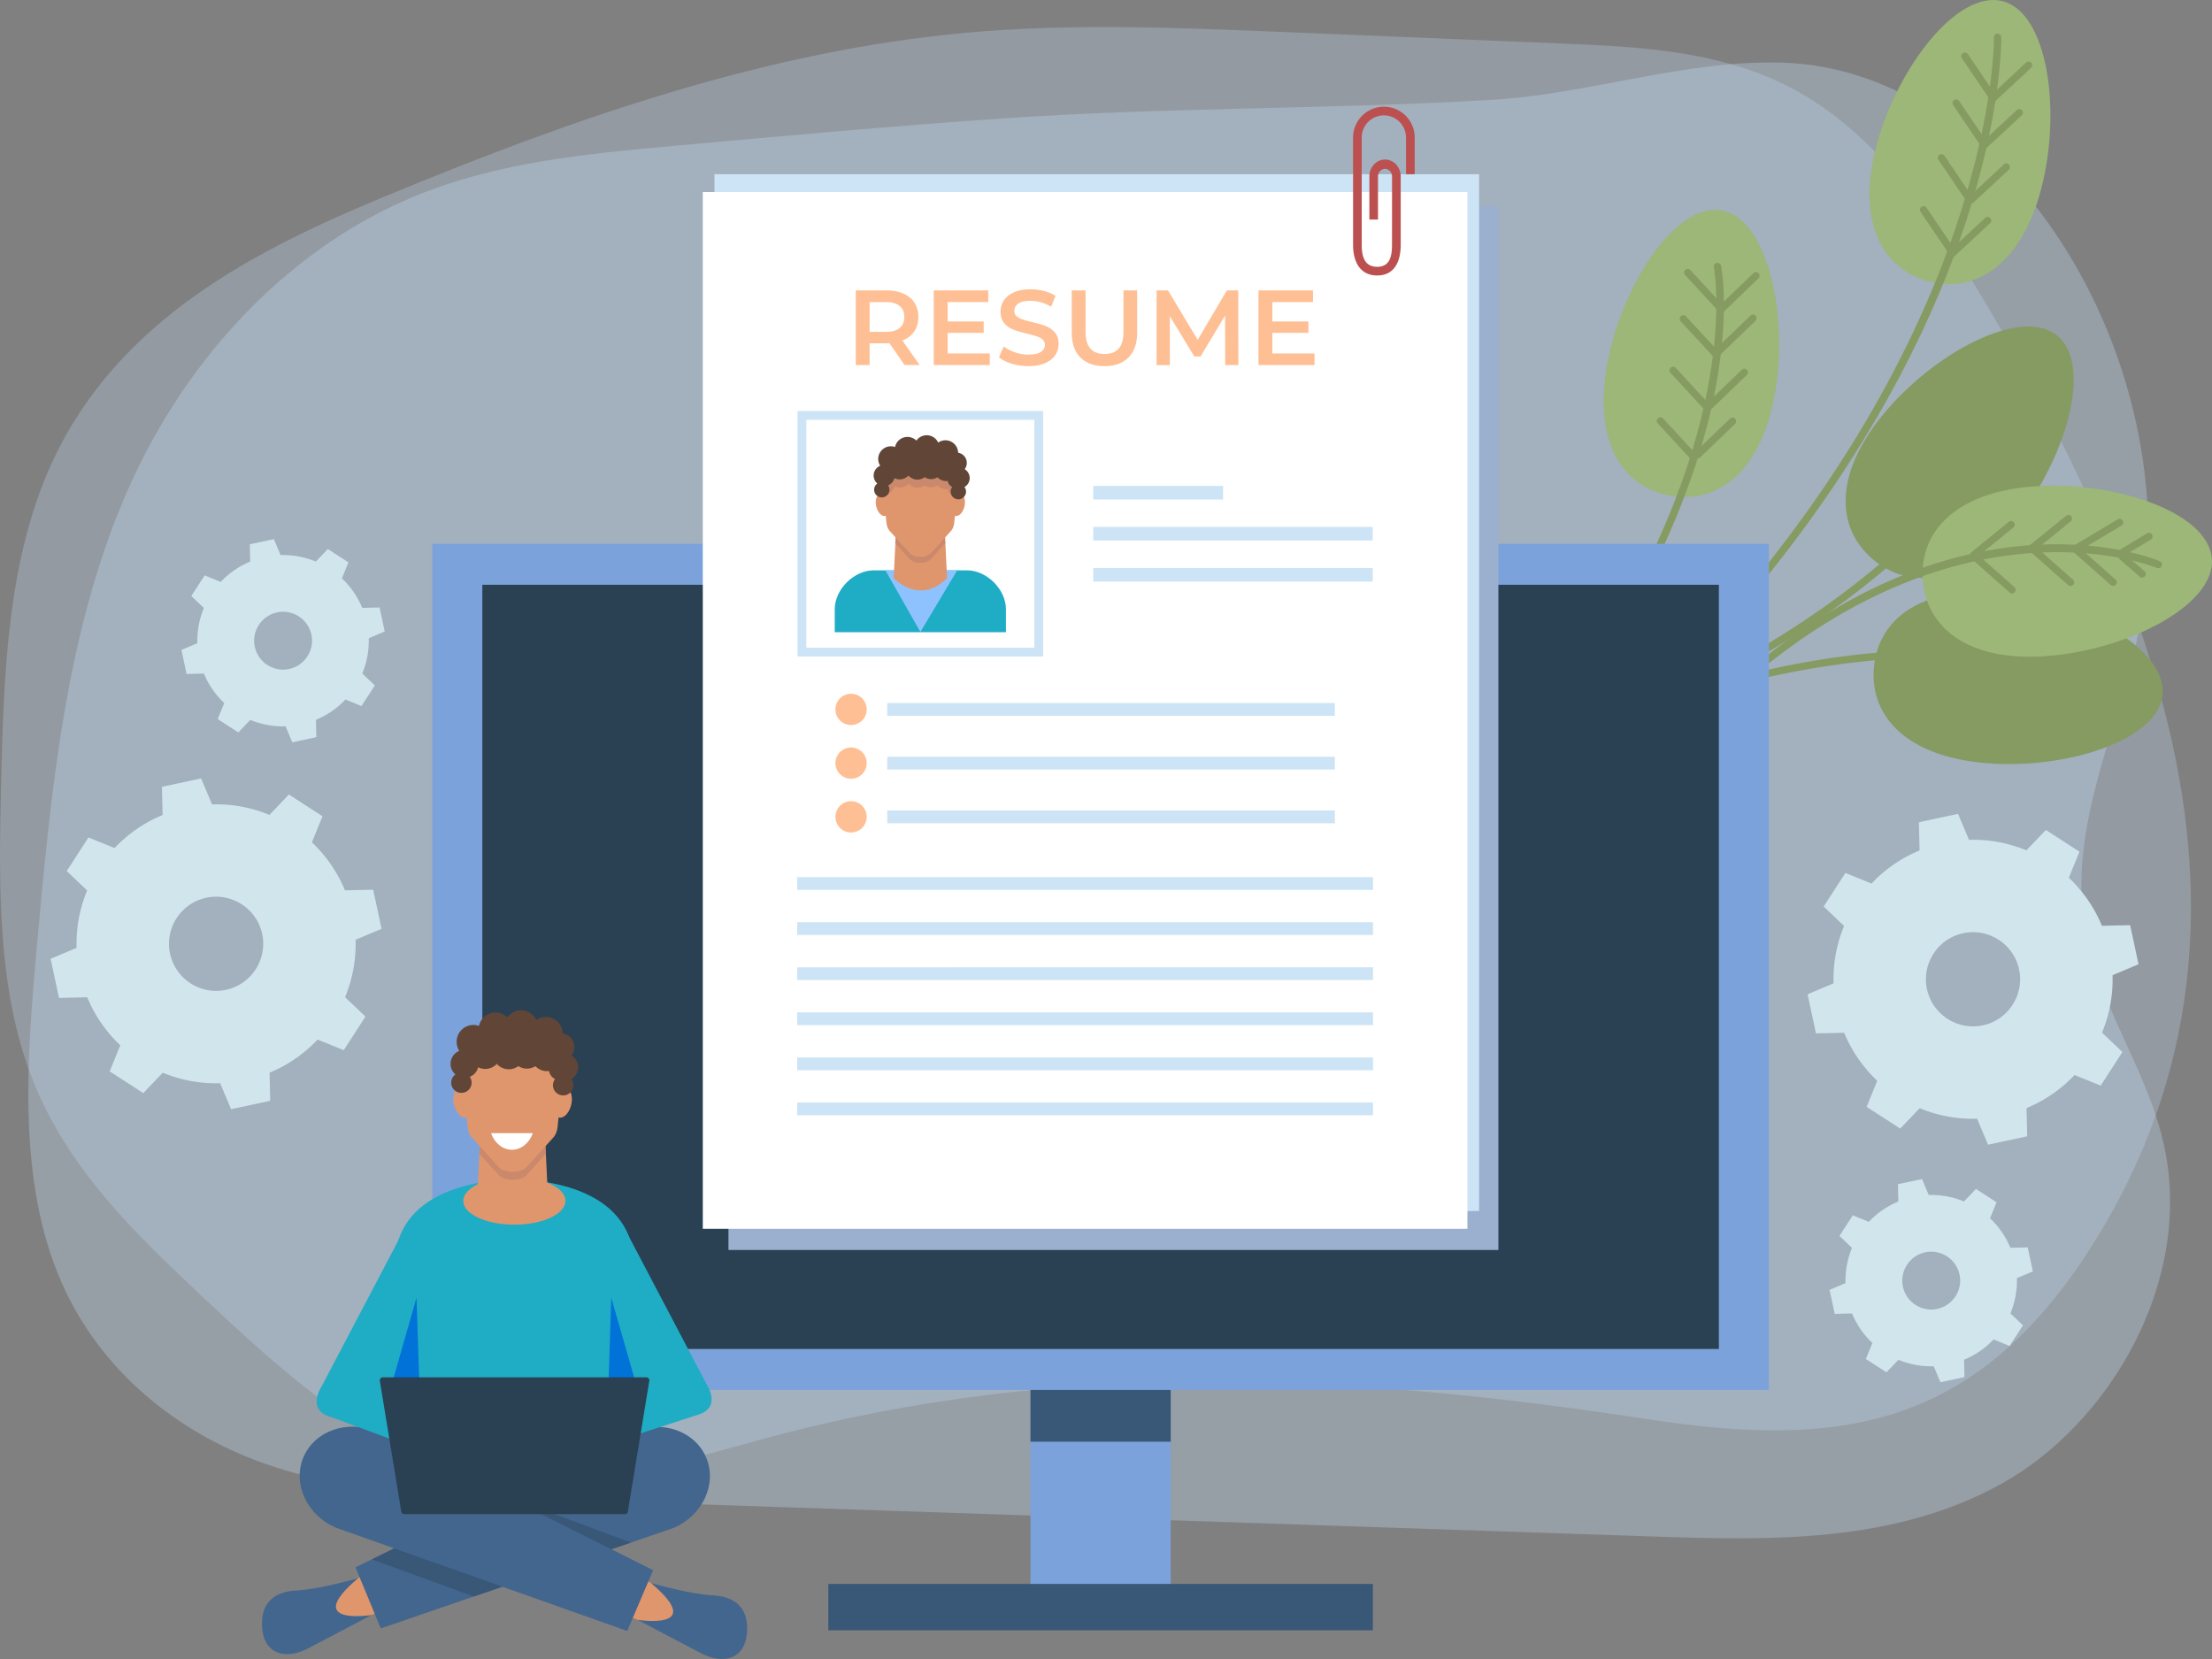 <svg width="476" height="357" fill="none" xmlns="http://www.w3.org/2000/svg"><rect width="100%" height="100%" fill="#808080" stroke="none"/><g clip-path="url(#clip0)"><path opacity=".26" d="M465.456 151.651c-7.969-30.001-21.333-57.59-36.404-83.43-11.258-19.31-24.2-38.442-42.044-48.458-15.693-8.81-33.583-9.678-50.913-10.4-20.119-.83-40.246-1.659-60.366-2.496-22.578-.93-45.21-1.867-67.743.169-42.751 3.863-84.327 18.311-124.82 35.086-27.911 11.56-57.721 26.5-71.961 57.376-9.676 21-10.452 45.993-10.99 69.942-.484 21.346-.814 43.597 6.81 62.922 7.561 19.164 21.978 32.982 35.919 46.101 18.06 16.99 37.133 34.541 59.797 39.234 21.095 4.37 42.482-2.988 63.378-8.549 63.216-16.829 124.757-13.457 188.435-3.748 40.285 6.137 70.556 2.926 96.216-38.266 21.949-35.233 25.753-73.791 14.686-115.483z" fill="#CAE5FF"/><path opacity=".3" d="M215.986 25.47c-23.669 1.62-47.308 3.764-70.947 5.914-18.829 1.713-37.895 3.48-55.747 10.823-25.607 10.522-47.7 32.697-60.78 60.986-14.156 30.608-17.53 66.416-20.643 101.165-2.159 24.118-4.08 49.864 5.28 71.394 8.523 19.601 25.368 32.544 43.09 38.949 17.714 6.406 36.48 7.075 54.986 7.697 81.461 2.749 162.921 5.491 244.374 8.241 25.453.861 51.966 1.467 75.06-11.321 23.093-12.789 41.414-43.351 35.043-72.746-3.681-16.99-14.778-30.923-17.26-48.221-3.044-21.168 7.362-41.369 11.735-62.207 11.819-56.37-26.99-121.028-76.45-122.664-20.85-.691-41.922 6.798-62.779 8.011-34.959 2.043-69.987 1.582-104.962 3.979z" fill="#CAE5FF"/><path d="M436.092 238.453a29.874 29.874 0 0010.336-7.12l5.618 2.281 4.68-7.227-4.388-4.187a29.821 29.821 0 002.259-12.343l5.595-2.358-1.806-8.418-6.071.138a29.949 29.949 0 00-7.116-10.331l2.282-5.614-7.231-4.678-4.189 4.386a29.87 29.87 0 00-12.35-2.258l-2.359-5.592-8.423 1.805.139 6.068a29.804 29.804 0 00-10.337 7.12l-5.617-2.281-4.68 7.228 4.388 4.186a29.838 29.838 0 00-2.26 12.343l-5.594 2.358 1.806 8.418 6.071-.138a29.873 29.873 0 007.116 10.331l-2.282 5.614 7.231 4.678 4.188-4.386a29.872 29.872 0 0012.35 2.258l2.36 5.592 8.422-1.805-.138-6.068zm-21.426-25.6c-1.168-5.461 2.321-10.861 7.785-12.028 5.464-1.168 10.867 2.319 12.035 7.78 1.168 5.461-2.321 10.861-7.785 12.029-5.464 1.175-10.859-2.32-12.035-7.781zM58.014 230.826a29.873 29.873 0 0010.336-7.12l5.618 2.281 4.68-7.228-4.388-4.186a29.83 29.83 0 002.26-12.343l5.594-2.358-1.806-8.418-6.071.138a29.95 29.95 0 00-7.116-10.331l2.282-5.615-7.232-4.677-4.188 4.386a29.886 29.886 0 00-12.35-2.259l-2.359-5.591-8.423 1.805.139 6.068a29.96 29.96 0 00-10.337 7.112l-5.617-2.281-4.68 7.228 4.388 4.186a29.83 29.83 0 00-2.26 12.343l-5.594 2.358 1.806 8.418 6.07-.138a29.949 29.949 0 007.117 10.331l-2.282 5.615 7.231 4.677 4.188-4.386a29.886 29.886 0 0012.35 2.259l2.36 5.591 8.422-1.805-.138-6.06zm-21.418-25.608c-1.168-5.461 2.32-10.861 7.785-12.028 5.464-1.168 10.866 2.319 12.035 7.78 1.168 5.462-2.321 10.861-7.785 12.029-5.464 1.175-10.867-2.32-12.035-7.781zm386.055 87.385a18.249 18.249 0 006.348-4.37l3.45 1.406 2.874-4.44-2.697-2.573a18.396 18.396 0 001.391-7.581l3.435-1.452-1.106-5.169-3.735.084a18.253 18.253 0 00-4.373-6.344l1.406-3.449-4.442-2.872-2.574 2.696a18.431 18.431 0 00-7.585-1.391l-1.453-3.433-5.172 1.106.085 3.733a18.266 18.266 0 00-6.348 4.37l-3.45-1.405-2.875 4.439 2.698 2.574a18.396 18.396 0 00-1.391 7.581l-3.435 1.451 1.106 5.169 3.735-.084a18.244 18.244 0 004.373 6.344l-1.406 3.449 4.441 2.873 2.575-2.696a18.43 18.43 0 007.585 1.39l1.452 3.433 5.172-1.106-.084-3.733zm-13.157-15.722c-.722-3.357 1.43-6.667 4.78-7.389 3.359-.722 6.671 1.428 7.393 4.777.723 3.349-1.429 6.667-4.78 7.389a6.23 6.23 0 01-7.393-4.777zM67.99 154.9a18.237 18.237 0 006.347-4.37l3.45 1.406 2.875-4.44-2.698-2.573a18.4 18.4 0 001.391-7.581l3.435-1.452-1.106-5.169-3.735.084a18.248 18.248 0 00-4.373-6.344l1.406-3.449-4.442-2.872-2.574 2.696a18.432 18.432 0 00-7.585-1.391l-1.453-3.433-5.171 1.106.084 3.733a18.265 18.265 0 00-6.348 4.37l-3.45-1.405-2.874 4.439 2.697 2.574a18.4 18.4 0 00-1.391 7.581l-3.435 1.451 1.106 5.169 3.735-.084a18.24 18.24 0 004.373 6.344l-1.406 3.449 4.442 2.873 2.574-2.696a18.43 18.43 0 007.585 1.39l1.453 3.433 5.172-1.106-.085-3.733zm-13.158-15.722c-.722-3.357 1.43-6.667 4.78-7.389 3.359-.722 6.671 1.428 7.393 4.777.723 3.357-1.429 6.667-4.78 7.389a6.229 6.229 0 01-7.393-4.777z" fill="#D1E5EC"/><path d="M405.091 89.367c-10.882 13.342-9.653 24.809-1.806 31.2 7.846 6.39 19.335 5.284 30.217-8.065 10.882-13.35 17.038-33.873 9.199-40.263-7.854-6.383-26.728 3.779-37.61 17.128z" fill="#859B61"/><path d="M357.974 151.083a.784.784 0 001.091.53c33.976-15.876 53.288-33.765 63.509-45.97 11.12-13.28 14.133-22.674 14.256-23.066a.784.784 0 00-.515-.975.78.78 0 00-.976.507c-.116.376-12.55 37.997-76.935 68.098a.772.772 0 00-.43.876z" fill="#859B61"/><path d="M429.091 80.588l2.474 10.077c.1.415.523.668.946.569a.776.776 0 00.568-.938v-.007l-2.474-10.07a.772.772 0 00-.938-.568.78.78 0 00-.576.937z" fill="#859B61"/><path d="M431.589 90.95c0 .007 0 .015.007.022.116.415.538.66.953.553l10.021-2.688c.415-.115.646-.53.554-.952a.785.785 0 00-.953-.553L432.15 90.02a.771.771 0 00-.561.93zm-4.98 7.696c0 .007 0 .015.007.023.116.414.538.66.953.553l10.021-2.689c.415-.107.615-.553.554-.952a.785.785 0 00-.953-.553l-10.021 2.688a.775.775 0 00-.561.93zm-7.263 9.309c0 .008.008.015.008.023.115.415.538.66.953.553l10.021-2.688c.415-.116.623-.53.554-.953a.782.782 0 00-.953-.553l-10.022 2.688a.772.772 0 00-.561.93zm-7.308 7.98c0 .008.008.016.008.023a.784.784 0 00.953.553l10.021-2.688c.415-.107.645-.538.553-.952a.784.784 0 00-.953-.553l-10.021 2.688a.77.77 0 00-.561.929z" fill="#859B61"/><path d="M423.442 88.845l2.475 10.077c.1.415.522.668.937.569.415-.1.723-.546.569-.945l-2.474-10.07a.772.772 0 00-.938-.568.794.794 0 00-.569.937zm-7.285 8.641l2.475 10.077c.1.415.522.676.937.569a.778.778 0 00.569-.938v-.007l-2.475-10.07a.77.77 0 00-.937-.568.78.78 0 00-.569.937zm-7.654 8.203l2.474 10.077c.1.415.523.676.938.569.423-.1.715-.507.569-.937l-2.475-10.07a.77.77 0 00-.937-.568.762.762 0 00-.569.929z" fill="#859B61"/><path d="M345.839 78.453c-3.073 16.936 3.551 26.383 13.503 28.188 9.96 1.805 19.481-4.708 22.555-21.652 3.074-16.936-1.46-37.89-11.419-39.695-9.953-1.797-21.557 16.222-24.639 33.159z" fill="#9CB777"/><path d="M334.435 155.246a.777.777 0 001.207-.061c22.071-30.309 30.332-55.303 33.375-70.926 3.313-16.998 1.407-26.675 1.322-27.075a.78.78 0 00-1.529.307c.077.385 7.385 39.327-34.436 96.78a.774.774 0 00.061.975z" fill="#859B61"/><path d="M362.616 59.181l7.039 7.627a.778.778 0 001.099.046.768.768 0 00.046-1.09l-.007-.008-7.032-7.62a.774.774 0 10-1.145 1.045z" fill="#859B61"/><path d="M369.809 67.046l.015.016c.3.307.792.322 1.099.023l7.478-7.19c.307-.299.307-.775.023-1.098a.778.778 0 00-1.099-.023l-7.478 7.19a.773.773 0 00-.038 1.082zm-.638 9.141c.008.008.008.015.015.015.3.307.792.323 1.099.023l7.478-7.19c.307-.299.269-.775.023-1.097a.778.778 0 00-1.099-.023l-7.477 7.189a.772.772 0 00-.039 1.083zm-1.86 11.652c.008.007.008.015.016.015a.784.784 0 001.099.023l7.477-7.19c.307-.299.292-.767.023-1.098a.778.778 0 00-1.099-.023l-7.477 7.19a.772.772 0 00-.039 1.083zm-2.543 10.523c.007.007.007.015.015.015.3.307.792.323 1.099.023l7.477-7.19c.308-.299.308-.775.023-1.098a.776.776 0 00-1.098-.023l-7.478 7.19a.78.78 0 00-.038 1.083z" fill="#859B61"/><path d="M361.663 69.136l7.039 7.627a.778.778 0 001.099.046c.315-.292.369-.822.046-1.099l-7.031-7.619a.778.778 0 00-1.099-.046.767.767 0 00-.054 1.09zm-2.198 11.084l7.039 7.626a.778.778 0 001.099.046.768.768 0 00.046-1.09l-.007-.008-7.032-7.62a.778.778 0 00-1.099-.046.767.767 0 00-.046 1.091zm-2.744 10.875l7.04 7.627a.778.778 0 001.099.047c.315-.292.376-.792.046-1.099l-7.032-7.62a.778.778 0 00-1.099-.045.761.761 0 00-.054 1.09zm70.018 73.061c-17.145-1.644-24.446-10.577-23.477-20.646.968-10.07 9.829-17.459 26.974-15.815 17.145 1.643 36.089 11.698 35.12 21.76-.96 10.069-21.464 16.345-38.617 14.701z" fill="#859B61"/><path d="M349.705 154.263a.49.49 0 01-.069-.146.778.778 0 01.461-.999c35.182-12.988 61.487-14.148 77.357-12.834 17.268 1.428 26.067 5.891 26.436 6.083.377.2.531.668.331 1.045a.78.78 0 01-1.045.338c-.354-.185-35.859-17.789-102.541 6.828a.777.777 0 01-.93-.315z" fill="#859B61"/><path d="M449.863 153.257l-5.433-8.841a.78.78 0 01.254-1.068.785.785 0 011.068.254v.008l5.425 8.84a.78.78 0 01-.253 1.068.79.79 0 01-1.061-.261z" fill="#859B61"/><path d="M444.238 144.201c-.008-.008-.008-.015-.015-.023a.786.786 0 01.276-1.068l8.953-5.238c.369-.215.83-.085 1.068.276a.775.775 0 01-.276 1.06l-8.953 5.239a.77.77 0 01-1.053-.246zm-8.976-1.874c-.008-.008-.008-.016-.015-.023a.786.786 0 01.276-1.068l8.953-5.238c.369-.215.822-.046 1.068.276a.786.786 0 01-.276 1.068l-8.953 5.238a.778.778 0 01-1.053-.253zm-11.727-1.375c0-.008-.008-.015-.016-.023a.787.787 0 01.277-1.068l8.953-5.238c.369-.215.814-.069 1.068.276a.787.787 0 01-.277 1.068l-8.953 5.238a.777.777 0 01-1.052-.253zm-10.813-.415c-.008-.008-.008-.015-.015-.023a.786.786 0 01.276-1.068l8.953-5.238c.369-.215.83-.084 1.068.277a.774.774 0 01-.276 1.059l-8.953 5.239a.761.761 0 01-1.053-.246z" fill="#859B61"/><path d="M440.019 151.467l-5.433-8.841a.779.779 0 01.253-1.067c.369-.223.892-.131 1.068.253l5.426 8.841a.78.78 0 01-.254 1.068.773.773 0 01-1.06-.254zm-11.274-.891l-5.433-8.841a.779.779 0 01.253-1.067.783.783 0 011.068.253v.008l5.426 8.841a.778.778 0 01-.254 1.067.788.788 0 01-1.06-.261zm-11.22-.323l-5.433-8.84a.78.78 0 01.253-1.068c.369-.223.869-.153 1.068.254l5.426 8.84a.78.78 0 01-.254 1.068.776.776 0 01-1.06-.254z" fill="#859B61"/><path d="M437.721 104.66c-17.184 1.236-24.684 10-23.962 20.085.73 10.093 9.414 17.682 26.59 16.445 17.184-1.237 36.35-10.838 35.628-20.93-.722-10.085-21.072-16.837-38.256-15.6z" fill="#9CB777"/><path d="M464.757 120.774c-.584-.253-14.617-6.114-36.196-2.442-29.588 5.038-53.688 24.847-70.802 44.157.3.668.338 1.467.008 2.335 55.155-63.498 105.845-42.844 106.375-42.613a.782.782 0 001.022-.408.772.772 0 00-.407-1.029z" fill="#859B61"/><path d="M456.004 119.499a.782.782 0 00.976.146l5.848-3.541a.774.774 0 00.261-1.067.776.776 0 00-1.068-.262l-5.848 3.541a.776.776 0 00-.262 1.068l.093.115z" fill="#859B61"/><path d="M456.096 120.306l.069.069 4.265 3.702a.779.779 0 101.022-1.175l-4.265-3.695a.78.78 0 00-1.099.077.765.765 0 00.008 1.022zm-9.706-1.352c.015.023.038.038.061.061l7.77 6.875a.78.78 0 001.099-.069.785.785 0 00-.07-1.099l-7.769-6.874a.785.785 0 00-1.099.061.777.777 0 00.008 1.045zm-9.161.023c.016.023.039.038.062.061l7.769 6.875a.78.78 0 001.099-.069.785.785 0 00-.069-1.099l-7.769-6.874a.779.779 0 00-1.092 1.106zm-12.611 1.582c.016.023.039.039.062.062l7.769 6.874a.786.786 0 001.099-.061.786.786 0 00-.069-1.099l-7.77-6.874a.774.774 0 00-1.091 1.098z" fill="#859B61"/><path d="M446.636 118.27a.782.782 0 00.976.146l8.906-5.315a.777.777 0 10-.799-1.336l-8.907 5.315a.778.778 0 00-.269 1.067.36.36 0 00.093.123zm-10.16.377a.778.778 0 001.068.084l8.047-6.544a.78.78 0 00.115-1.091c-.261-.345-.761-.384-1.091-.115l-8.054 6.537a.778.778 0 00-.108 1.098c0 .008.016.015.023.031zm-12.327 1.313a.78.78 0 001.069.085l8.046-6.552a.78.78 0 00.115-1.091.788.788 0 00-1.099-.115l-8.046 6.544a.78.78 0 00-.115 1.091c.015.015.023.03.03.038z" fill="#859B61"/><path d="M403.784 31.361c-4.403 16.645 1.453 26.584 11.236 29.172 9.783 2.588 19.788-3.157 24.2-19.801 4.403-16.645 1.544-37.882-8.239-40.47-9.798-2.59-22.793 14.455-27.197 31.1z" fill="#9CB777"/><path d="M340.591 164.356a.778.778 0 001.099.053c46.863-41.876 68.55-82.14 78.486-108.538 10.79-28.658 10.467-47.69 10.459-47.883a.78.78 0 10-1.56.038c.016.746.707 75.573-88.431 155.224a.793.793 0 00-.053 1.106z" fill="#859B61"/><path d="M428.361 21.614a.78.78 0 001.106.046l7.601-7.059a.775.775 0 00.046-1.09l-.008-.008a.778.778 0 00-1.099-.038l-7.6 7.058a.78.78 0 00-.046 1.091z" fill="#859B61"/><path d="M428.061 21.2a.776.776 0 001.014.122.784.784 0 00.208-1.083l-5.818-8.587a.777.777 0 00-1.083-.207.784.784 0 00-.208 1.082l5.818 8.588c.023.03.046.061.069.084zm-1.875 10.092a.785.785 0 001.014.123.784.784 0 00.208-1.083l-5.818-8.587a.779.779 0 10-1.291.875l5.818 8.587a.792.792 0 00.069.085zm-3.158 11.775a.784.784 0 001.014.123.784.784 0 00.207-1.083l-5.817-8.588a.78.78 0 10-1.291.876l5.817 8.587c.023.03.046.062.07.085zm-3.858 11.191a.784.784 0 001.014.123.784.784 0 00.207-1.083l-5.817-8.588a.787.787 0 00-1.084-.207.785.785 0 00-.207 1.083l5.817 8.587a.806.806 0 01.07.085z" fill="#859B61"/><path d="M426.34 31.837a.78.78 0 001.106.046l7.601-7.058a.775.775 0 00.046-1.091s0-.008-.008-.008a.778.778 0 00-1.099-.038l-7.6 7.059a.78.78 0 00-.046 1.09zm-2.782 11.698a.78.78 0 001.106.046l7.601-7.058a.775.775 0 00.046-1.091l-.008-.008a.778.778 0 00-1.099-.038l-7.6 7.058a.774.774 0 00-.046 1.091zm-4.012 11.498s0 .008 0 0c.3.323.792.338 1.107.047l7.6-7.06a.774.774 0 00.046-1.09l-.007-.008a.778.778 0 00-1.099-.038l-7.601 7.059a.775.775 0 00-.046 1.09z" fill="#859B61"/><path d="M251.929 294.27H221.75v54.02h30.179v-54.02z" fill="#7CA2DB"/><path d="M251.929 297.927H221.75v12.312h30.179v-12.312z" fill="#395777"/><path d="M380.637 117.018H93.034v182.083h287.603V117.018z" fill="#7CA2DB"/><path d="M369.886 125.836H103.793v164.448h266.093V125.836z" fill="#2A4053"/><path d="M295.426 340.847H178.253v9.978h117.173v-9.978z" fill="#395777"/><path d="M322.439 44.334H156.758v224.651h165.681V44.335z" fill="#9BB0CE"/><path d="M318.289 37.483H153.746v223.106h164.543V37.483z" fill="#CCE4F5"/><path d="M315.776 41.323H151.233V264.43h164.543V41.323z" fill="#fff"/><path d="M227.46 148.395c.669 3.133 3.12 5.468 6.048 5.468s5.38-2.327 6.048-5.468H227.46z" fill="#fff"/><path d="M194.668 78.56l-3.281-4.708a6.15 6.15 0 01-.623.023h-3.627v4.685h-2.982V62.492h6.617c1.391 0 2.605.23 3.643.69 1.037.462 1.829 1.115 2.374 1.975.554.86.83 1.874.83 3.05 0 1.205-.292 2.25-.884 3.118-.591.875-1.437 1.52-2.536 1.95l3.697 5.277h-3.228v.008zm-1.083-12.72c-.677-.553-1.66-.83-2.959-.83h-3.489v6.407h3.489c1.299 0 2.29-.277 2.959-.837.676-.561 1.014-1.352 1.014-2.374 0-1.021-.338-1.813-1.014-2.366zm19.404 10.216v2.504h-12.057V62.492h11.734v2.504h-8.745v4.178h7.762v2.458h-7.762v4.432h9.068v-.008zm4.719 2.204c-1.153-.353-2.067-.821-2.744-1.397l1.03-2.32c.661.522 1.468.945 2.421 1.275a8.77 8.77 0 002.882.492c1.191 0 2.082-.192 2.674-.576.592-.385.884-.884.884-1.514 0-.46-.162-.837-.492-1.136-.33-.3-.745-.53-1.253-.7a27.584 27.584 0 00-2.067-.575c-1.222-.292-2.213-.584-2.974-.876a4.88 4.88 0 01-1.952-1.367c-.546-.622-.815-1.46-.815-2.512 0-.883.239-1.697.723-2.42.484-.73 1.206-1.305 2.182-1.735.969-.43 2.16-.645 3.574-.645.983 0 1.944.122 2.897.368.953.246 1.768.6 2.459 1.06l-.945 2.32a9.264 9.264 0 00-2.206-.945 8.223 8.223 0 00-2.228-.323c-1.176 0-2.052.2-2.629.6-.576.399-.86.929-.86 1.582 0 .46.161.837.492 1.121.33.292.745.522 1.252.691.507.17 1.191.362 2.068.577 1.191.276 2.174.56 2.935.86.769.3 1.422.753 1.968 1.367.545.615.814 1.436.814 2.481 0 .891-.238 1.69-.722 2.412s-1.214 1.29-2.19 1.72c-.976.43-2.175.645-3.582.645-1.237 0-2.436-.176-3.596-.53zm14.778-1.344c-1.237-1.244-1.86-3.034-1.86-5.361v-9.063h2.982v8.948c0 3.149 1.36 4.731 4.088 4.731 2.713 0 4.066-1.574 4.066-4.731v-8.948h2.943v9.063c0 2.327-.615 4.11-1.852 5.361-1.23 1.245-2.959 1.874-5.18 1.874-2.213 0-3.942-.63-5.187-1.874zm31.163 1.644l-.023-10.646-5.28 8.81h-1.33l-5.279-8.672v10.516h-2.851V62.492h2.459l6.386 10.645 6.271-10.645h2.459l.023 16.068h-2.835zm19.22-2.504v2.504h-12.058V62.492h11.735v2.504H273.8v4.178h7.762v2.458H273.8v4.432h9.069v-.008zm-96.362 88.161a3.364 3.364 0 01-3.366 3.365 3.364 3.364 0 110-6.729 3.364 3.364 0 013.366 3.364z" fill="#FFBF94"/><path d="M287.249 162.85h-96.316v2.742h96.316v-2.742z" fill="#CCE4F5"/><path d="M186.507 152.658a3.364 3.364 0 01-3.366 3.364 3.364 3.364 0 110-6.729 3.364 3.364 0 013.366 3.365z" fill="#FFBF94"/><path d="M287.249 151.291h-96.316v2.742h96.316v-2.742z" fill="#CCE4F5"/><path d="M183.141 179.141a3.365 3.365 0 10-3.366-3.364 3.365 3.365 0 003.366 3.364z" fill="#FFBF94"/><path d="M287.249 174.41h-96.316v2.742h96.316v-2.742z" fill="#CCE4F5"/><path d="M216.47 136.044v-4.939c0-4.263-4.111-8.372-8.376-8.372h-20.089c-4.265 0-8.376 4.109-8.376 8.372v4.939h36.841z" fill="#1FACC5"/><path d="M205.988 122.725l-8.092.062-.031-.077-7.324.046 7.524 13.25v-.023l7.923-13.258z" fill="#8EC2FE"/><path d="M191.256 108.132c.392 1.275.123 2.55-.599 2.857-.73.299-1.637-.484-2.029-1.759-.392-1.275-.123-2.55.599-2.857.73-.3 1.637.484 2.029 1.759zm13.587 0c-.392 1.275-.123 2.55.6 2.857.722.307 1.637-.484 2.028-1.759.392-1.275.123-2.55-.599-2.857-.73-.3-1.637.484-2.029 1.759zm-1.498 6.912h-10.583l-.453 9.371s5.587 5.96 11.489 0l-.453-9.371z" fill="#DF966C"/><path d="M203.068 110.059l.953-6.743-5.902-.423v-.008l-.077.008-.077-.008v.008l-6.509.469 1.583 6.697-.384 6.852 3.151 3.464s.676.73 2.151.753v.007h.154v-.007c1.476-.016 2.152-.753 2.152-.753l3.135-3.464-.33-6.852z" fill="#CA896C"/><path d="M200.586 99.898l-1.414-.17-1.122 1.875-.077-.008v.008l-8.277.591 1.061 10.277s.046 1.022.645 1.728l4.419 4.885s.676.73 2.152.753v.008h.153v-.008c1.476-.015 2.152-.753 2.152-.753l4.419-4.885c.592-.706.646-1.728.646-1.728l1.06-10.277-5.817-2.296z" fill="#DF966C"/><path d="M206.495 105.75a11.593 11.593 0 01-.699-3.464 9.071 9.071 0 01.423-3.133 2.73 2.73 0 00-4.288-2.166 2.733 2.733 0 00-2.475-1.575c-.915 0-1.721.453-2.221 1.144a2.738 2.738 0 00-4.596 1.39 2.807 2.807 0 00-.883-.16c-.677 0-1.291.253-1.776.668.169.706.277 1.428.308 2.173.077 1.636-.323 3.188-1.038 4.593.677.269 1.322.607 1.914 1.007-.008-.008-.016-.023-.016-.031a2.269 2.269 0 001.353-1.552c.346.169.73.269 1.137.269.746 0 1.414-.315 1.891-.822a2.588 2.588 0 003.481.354 2.58 2.58 0 001.399.414c.507 0 .968-.153 1.368-.399a2.6 2.6 0 001.883.814c.107 0 .215-.015.315-.03.1.576.468 1.052.976 1.313a2.755 2.755 0 00-.046.069c.514-.338 1.045-.63 1.59-.876z" fill="#CA896C"/><path d="M208.67 102.878c0-.807-.43-1.513-1.076-1.913a2.232 2.232 0 00-1.414-3.548 2.737 2.737 0 00-2.728-2.673c-.584 0-1.114.184-1.56.491a2.731 2.731 0 00-2.474-1.574c-.915 0-1.722.453-2.221 1.144a2.737 2.737 0 00-4.596 1.39 2.814 2.814 0 00-.884-.16 2.736 2.736 0 00-2.736 2.734c0 .537.162 1.036.431 1.459a2.263 2.263 0 00-.623 3.817 1.648 1.648 0 00.961 2.988 1.65 1.65 0 001.36-2.588 2.269 2.269 0 001.353-1.552c.345.169.73.269 1.137.269.745 0 1.414-.315 1.891-.822.476.53 1.16.868 1.936.868.584 0 1.114-.2 1.545-.515a2.57 2.57 0 001.398.415c.508 0 .969-.153 1.368-.399a2.603 2.603 0 001.883.814c.108 0 .215-.015.315-.031.1.576.469 1.053.976 1.314a1.641 1.641 0 00-.338.991 1.65 1.65 0 001.652 1.651 1.65 1.65 0 001.653-1.651c0-.377-.131-.715-.338-.991a2.22 2.22 0 001.129-1.928z" fill="#614638"/><path d="M224.479 141.267h-52.857v-52.83h52.857v52.83zm-50.959-1.897h49.061V90.335H173.52v49.035zm121.875-25.977h-60.142v2.911h60.142v-2.911zm-32.2-8.825h-27.942v2.918h27.942v-2.918zm32.2 17.658h-60.142v2.919h60.142v-2.919zm.062 66.524H171.552v2.742h123.905v-2.742zm0 9.701H171.552v2.742h123.905v-2.742zm0 9.701H171.552v2.742h123.905v-2.742zm0 9.701H171.552v2.742h123.905v-2.742zm0 9.701H171.552v2.742h123.905v-2.742zm0 9.701H171.552v2.742h123.905v-2.742z" fill="#CCE4F5"/><path d="M297.801 22.966a6.636 6.636 0 00-6.632 6.628V52.7c0 3.656 1.529 6.582 5.187 6.582 3.658 0 5.064-2.934 5.064-6.582V37.967c0-2.005-1.514-3.633-3.373-3.633-1.86 0-3.374 1.628-3.374 3.633v9.278h1.86v-9.278c0-.9.676-1.629 1.514-1.629.83 0 1.506.73 1.506 1.629l-.008 14.732c0 2.626-.569 4.716-3.197 4.716s-3.32-2.097-3.32-4.716V29.587a4.768 4.768 0 014.765-4.762 4.768 4.768 0 014.765 4.762v7.896h1.867v-7.896c.008-3.649-2.966-6.621-6.624-6.621z" fill="#BC5050"/><path d="M111.993 253.807h-2.62c-7.416.323-27.805 3.042-23.947 23.335 4.511 23.742.623 50.348.623 50.348s10.636 2.128 22.048 2.473h5.172c11.412-.353 22.048-2.473 22.048-2.473s-3.881-26.606.623-50.348c3.858-20.301-16.531-23.012-23.947-23.335z" fill="#1FACC5"/><path d="M121.684 258.416c0 2.826-4.926 5.123-10.997 5.123s-10.997-2.289-10.997-5.123c0-2.827 4.926-5.123 10.997-5.123s10.997 2.289 10.997 5.123zm-20.396-21.783c.523 1.697.169 3.395-.799 3.794-.969.4-2.175-.645-2.698-2.343-.522-1.689-.169-3.394.8-3.794.96-.392 2.167.653 2.697 2.343zm18.044 0c-.522 1.697-.169 3.395.8 3.794.968.4 2.174-.645 2.697-2.343.523-1.689.169-3.394-.799-3.794-.968-.392-2.175.653-2.698 2.343z" fill="#DF966C"/><path d="M117.342 245.812h-14.063l-.6 12.45s7.416 7.919 15.27 0l-.607-12.45z" fill="#DF966C"/><path d="M116.981 239.191l1.268-8.956-7.839-.561v-.015l-.1.007-.1-.007v.015l-8.645.622 2.105 8.902-.514 9.102 4.188 4.601s.899.975 2.866.998v.008c.039 0 .062-.008.1-.008.039 0 .062.008.1.008v-.008c1.96-.023 2.859-.998 2.859-.998l4.165-4.601-.453-9.109z" fill="#CA896C"/><path d="M113.684 225.688l-1.883-.223-1.491 2.488-.1-.007v.015l-10.997.791 1.406 13.649s.062 1.352.854 2.297l5.871 6.49s.899.976 2.866.999v.007c.039 0 .062-.007.1 0 .039 0 .062.008.1 0v-.007c1.96-.023 2.859-.999 2.859-.999l5.879-6.49c.792-.945.853-2.297.853-2.297l1.406-13.649-7.723-3.064z" fill="#DF966C"/><path d="M124.412 229.651a2.973 2.973 0 00-1.429-2.535 2.96 2.96 0 00.607-1.789 2.982 2.982 0 00-2.482-2.935 3.633 3.633 0 00-3.628-3.548c-.768 0-1.483.246-2.075.653a3.63 3.63 0 00-3.281-2.097c-1.214 0-2.29.607-2.951 1.521a3.605 3.605 0 00-2.544-1.037 3.634 3.634 0 00-3.558 2.888 3.499 3.499 0 00-1.176-.215 3.636 3.636 0 00-3.635 3.633c0 .714.215 1.382.569 1.943a3.021 3.021 0 00-1.875 2.796 3 3 0 001.053 2.273 2.187 2.187 0 00-.915 1.775c0 1.213.984 2.196 2.198 2.196a2.197 2.197 0 001.806-3.448 3.01 3.01 0 001.798-2.059c.461.223.969.361 1.506.361.992 0 1.883-.422 2.513-1.09a3.449 3.449 0 002.567 1.159c.769 0 1.476-.261 2.052-.683a3.434 3.434 0 001.86.545c.669 0 1.291-.2 1.821-.53a3.444 3.444 0 002.506 1.076c.146 0 .284-.024.422-.039.139.768.63 1.398 1.299 1.744a2.18 2.18 0 00-.446 1.313 2.197 2.197 0 004.396 0 2.18 2.18 0 00-.446-1.313 2.958 2.958 0 001.468-2.558z" fill="#614638"/><path d="M105.676 243.845c.669 1.982 2.406 3.572 4.481 3.572 2.074 0 3.827-1.582 4.495-3.572h-8.976z" fill="#fff"/><path d="M136.378 338.597l13.986 7.727-6.955 4.969-10.682-4.67.508-.415 3.143-7.611z" fill="#DF966C"/><path d="M140.09 340.655s8.353 2.397 13.095 2.627c4.741.223 8.038 2.466 7.546 8.18-.491 5.715-5.287 6.821-10.128 4.171l-13.403-7.059c0 .008 15.101 2.42 2.89-7.919z" fill="#43668E"/><path d="M80.77 337.56l-13.987 7.727 6.954 4.969 10.683-4.677-.5-.415-3.15-7.604z" fill="#DF966C"/><path d="M77.065 339.611s-8.354 2.396-13.095 2.626c-4.742.223-8.039 2.466-7.547 8.181.492 5.714 5.287 6.82 10.129 4.17l13.403-7.058c-.008.007-15.11 2.419-2.89-7.919zm63.486-1.721L81.1 308.073c-6.264-2.665-13.372-.2-15.793 5.484-2.428 5.684.715 12.52 6.978 15.185l62.686 22.229 5.58-13.081z" fill="#43668E"/><path d="M76.496 337.275l59.751-29.21c6.286-2.604 13.372-.061 15.739 5.645 2.367 5.707-.845 12.513-7.132 15.116l-62.917 21.591-5.44-13.142z" fill="#43668E"/><path d="M84.82 333.197l23.3 8.242-6.179 2.112-21.902-7.988 4.78-2.366zm23.508-11.468l23.216 11.645 4.234-1.429-27.45-10.216z" fill="#395777"/><path d="M87.324 263.892l-18.128 34.48s-3.459 5.108 2.144 6.59L96 314.079l1.43-12.404-8.023-9.832 2.528-6.644-4.61-21.307zm46.625-.445l18.129 34.479s3.458 5.108-2.144 6.591l-24.992 8.126-1.099-11.421 8.746-8.565-3.251-7.903 4.611-21.307z" fill="#1FACC5"/><path d="M90.237 297.765l-.607-18.503-5.157 18.011 5.764.492zm40.707 0l.6-18.503 5.164 18.011-5.764.492z" fill="#0072D8"/><path d="M134.456 325.823H86.994a.665.665 0 01-.66-.66l-4.612-28.112c0-.361.3-.661.661-.661h56.692c.361 0 .661.3.661.661l-4.611 28.112a.677.677 0 01-.669.66z" fill="#2A4053"/></g><defs><clipPath id="clip0"><path fill="#fff" d="M0 0h476v357H0z"/></clipPath></defs></svg>